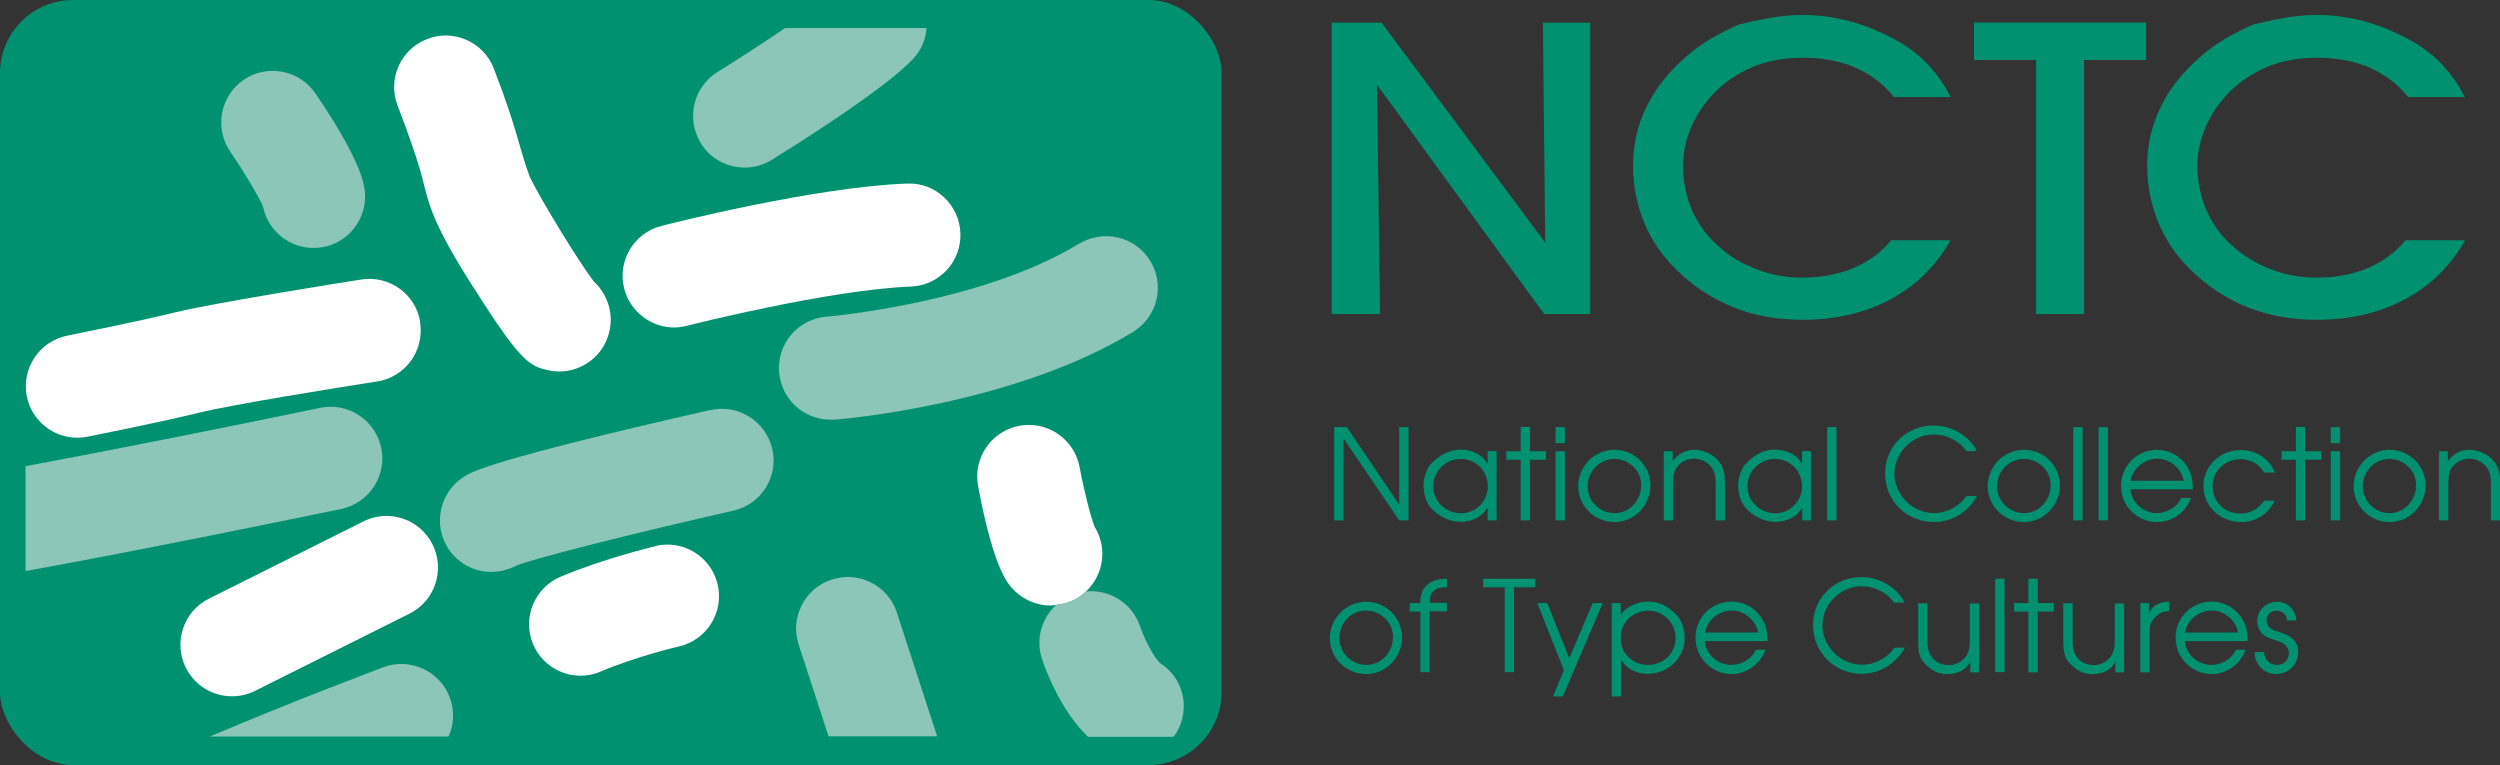 <?xml version="1.0" encoding="UTF-8"?><svg id="uuid-499f907b-d0f1-4888-b18f-954ebd8e5b97" xmlns="http://www.w3.org/2000/svg" viewBox="0 0 120.39 36.84"><rect x="0" y="0" width="120.39" height="36.84" fill="#333333" stroke="none"/><g id="uuid-d3e3e7d1-fe30-4a1d-a9b2-bd4796fc895b"><rect width="58.83" height="36.84" rx="3.52" ry="3.52" style="fill:#009171;"/><path d="M64.25,20.57h.61l2.52,3.73v-3.73h.45v4.49h-.45l-2.68-3.95v3.95h-.45v-4.49Z" style="fill:#009171;"/><path d="M72.07,25.06h-.43v-.63c-.26.47-.77.7-1.29.7s-1.04-.22-1.47-.7c-.12-.14-.33-.55-.33-1.06,0-.45.23-.9.35-1.02.51-.53.98-.7,1.44-.7.52,0,1.05.23,1.3.7v-.63h.43v3.33ZM69.01,23.42c0,.73.63,1.3,1.35,1.3s1.29-.6,1.29-1.29c0-.73-.56-1.33-1.3-1.33s-1.33.59-1.33,1.32Z" style="fill:#009171;"/><path d="M73.23,22.14h-.69v-.41h.69v-1.17h.45v1.17h.77v.41h-.77v2.92h-.45v-2.92Z" style="fill:#009171;"/><path d="M74.91,20.57h.45v.77h-.45v-.77ZM74.91,21.73h.45v3.33h-.45v-3.33Z" style="fill:#009171;"/><path d="M79.48,23.38c0,.94-.77,1.76-1.73,1.76s-1.75-.77-1.75-1.72.77-1.76,1.75-1.76,1.73.79,1.73,1.72ZM76.45,23.42c0,.71.58,1.29,1.3,1.29s1.28-.61,1.28-1.33c0-.37-.12-.66-.39-.92-.24-.23-.56-.36-.89-.36-.73,0-1.3.61-1.3,1.33Z" style="fill:#009171;"/><path d="M80.12,21.73h.43v.48c.26-.35.6-.55,1.04-.55s.88.2,1.18.55c.26.33.3.68.3,1.1v1.75h-.45v-1.75c0-.28-.02-.55-.19-.79-.2-.28-.52-.43-.86-.43-.31,0-.63.15-.82.41-.18.24-.17.53-.18.81v1.75h-.45v-3.33Z" style="fill:#009171;"/><path d="M87.22,25.06h-.43v-.63c-.25.47-.77.7-1.29.7-.5,0-1.04-.22-1.47-.7-.12-.14-.33-.55-.33-1.06,0-.45.23-.9.35-1.02.51-.53.97-.7,1.43-.7.53,0,1.06.23,1.3.7v-.63h.43v3.33ZM84.15,23.42c0,.73.63,1.3,1.34,1.3s1.29-.6,1.29-1.29c0-.73-.56-1.33-1.3-1.33s-1.33.59-1.33,1.32Z" style="fill:#009171;"/><path d="M87.99,20.57h.45v4.49h-.45v-4.49Z" style="fill:#009171;"/><path d="M94.68,21.72c-.33-.51-.97-.8-1.57-.8-1.02,0-1.88.89-1.88,1.88,0,1.05.89,1.91,1.91,1.91.61,0,1.21-.33,1.56-.82h.5c-.39.75-1.21,1.25-2.06,1.25-1.32,0-2.36-1.01-2.36-2.34s1.05-2.31,2.33-2.31c.46,0,.91.13,1.3.38.29.18.66.52.78.85h-.5Z" style="fill:#009171;"/><path d="M99.2,23.38c0,.94-.77,1.76-1.73,1.76s-1.75-.77-1.75-1.72.77-1.76,1.75-1.76,1.73.79,1.73,1.72ZM96.17,23.42c0,.71.58,1.29,1.3,1.29s1.28-.61,1.28-1.33c0-.37-.12-.66-.39-.92-.24-.23-.56-.36-.89-.36-.74,0-1.3.61-1.3,1.33Z" style="fill:#009171;"/><path d="M99.84,20.57h.45v4.49h-.45v-4.49Z" style="fill:#009171;"/><path d="M101.06,20.57h.45v4.49h-.45v-4.49Z" style="fill:#009171;"/><path d="M102.6,23.56c.02.63.64,1.15,1.25,1.15.49,0,.99-.28,1.19-.73h.47c-.23.67-.91,1.16-1.62,1.16-.98,0-1.75-.77-1.75-1.74s.77-1.74,1.73-1.74c.53,0,1,.24,1.34.64.31.39.38.78.39,1.26h-3.01ZM105.16,23.15c-.12-.59-.66-1.06-1.27-1.06s-1.18.45-1.29,1.06h2.56Z" style="fill:#009171;"/><path d="M109.55,24.09c-.3.65-.9,1.05-1.62,1.05-.99,0-1.82-.73-1.82-1.74s.84-1.73,1.8-1.73c.71,0,1.39.41,1.64,1.09h-.51c-.23-.4-.67-.65-1.13-.65-.74,0-1.36.55-1.36,1.3s.58,1.32,1.32,1.32c.51,0,.87-.22,1.17-.62h.5Z" style="fill:#009171;"/><path d="M110.56,22.14h-.69v-.41h.69v-1.17h.45v1.17h.77v.41h-.77v2.92h-.45v-2.92Z" style="fill:#009171;"/><path d="M112.24,20.57h.45v.77h-.45v-.77ZM112.24,21.73h.45v3.33h-.45v-3.33Z" style="fill:#009171;"/><path d="M116.81,23.38c0,.94-.77,1.76-1.73,1.76s-1.74-.77-1.74-1.72.77-1.76,1.74-1.76,1.73.79,1.73,1.72ZM113.78,23.42c0,.71.58,1.29,1.29,1.29s1.28-.61,1.28-1.33c0-.37-.12-.66-.39-.92-.24-.23-.56-.36-.89-.36-.74,0-1.29.61-1.29,1.33Z" style="fill:#009171;"/><path d="M117.45,21.73h.43v.48c.25-.35.6-.55,1.03-.55s.89.2,1.19.55c.25.33.3.68.3,1.1v1.75h-.45v-1.75c0-.28-.02-.55-.19-.79-.2-.28-.52-.43-.86-.43-.31,0-.63.15-.82.41-.18.24-.17.53-.18.81v1.75h-.45v-3.33Z" style="fill:#009171;"/><path d="M67.52,30.69c0,.95-.77,1.77-1.73,1.77s-1.75-.77-1.75-1.72.77-1.76,1.75-1.76,1.73.79,1.73,1.72ZM64.5,30.73c0,.71.59,1.29,1.3,1.29s1.28-.61,1.28-1.33c0-.36-.12-.66-.39-.92-.24-.22-.56-.37-.89-.37-.74,0-1.3.6-1.3,1.33Z" style="fill:#009171;"/><path d="M68.4,29.45h-.52v-.41h.52c-.03-.75.46-1.16,1.19-1.17h.09v.41h-.09c-.46,0-.74.22-.74.69v.06h.83v.41h-.83v2.93h-.45v-2.93Z" style="fill:#009171;"/><path d="M72.46,28.28h-1.04v-.41h2.51v.41h-1.02v4.09h-.45v-4.09Z" style="fill:#009171;"/><path d="M77.18,29.04l-1.92,4.5h-.47l.52-1.27-1.28-3.23h.48l1.06,2.66,1.13-2.66h.48Z" style="fill:#009171;"/><path d="M78.05,29.04v.58c.26-.44.85-.65,1.33-.65s.94.19,1.36.65c.2.18.39.62.39,1.1,0,1-.83,1.73-1.8,1.73-.49,0-1.04-.24-1.26-.7v1.79h-.45v-4.5h.43ZM80.69,30.72c0-.73-.59-1.31-1.31-1.31s-1.33.54-1.33,1.28c0,.37.09.67.35.93.25.26.59.4.95.4.74,0,1.34-.55,1.34-1.3Z" style="fill:#009171;"/><path d="M82.1,30.87c.03.64.64,1.15,1.26,1.15.49,0,.99-.27,1.19-.73h.47c-.23.67-.91,1.17-1.62,1.17-.97,0-1.75-.77-1.75-1.75s.77-1.74,1.74-1.74c.52,0,1.01.24,1.34.65.31.38.38.77.39,1.25h-3.02ZM84.67,30.46c-.12-.59-.66-1.06-1.27-1.06s-1.18.44-1.29,1.06h2.57Z" style="fill:#009171;"/><path d="M91.21,29.03c-.33-.51-.97-.8-1.57-.8-1.02,0-1.88.89-1.88,1.87,0,1.05.89,1.91,1.91,1.91.61,0,1.21-.32,1.56-.82h.5c-.39.74-1.21,1.26-2.06,1.26-1.32,0-2.36-1.02-2.36-2.35s1.05-2.31,2.32-2.31c.46,0,.91.12,1.3.38.29.18.66.52.78.85h-.5Z" style="fill:#009171;"/><path d="M95.31,32.38h-.43v-.52c-.22.43-.64.6-1.1.6-.43,0-.79-.15-1.17-.6-.2-.21-.24-.61-.24-1.05v-1.76h.45v1.76c0,.26.01.52.15.74.18.31.51.48.87.48.32,0,.62-.15.82-.4.17-.24.2-.52.2-.81v-1.76h.45v3.34Z" style="fill:#009171;"/><path d="M96.08,27.87h.45v4.5h-.45v-4.5Z" style="fill:#009171;"/><path d="M97.68,29.45h-.69v-.41h.69v-1.17h.45v1.17h.77v.41h-.77v2.93h-.45v-2.93Z" style="fill:#009171;"/><path d="M102.3,32.38h-.43v-.52c-.22.43-.64.6-1.1.6-.43,0-.79-.15-1.17-.6-.2-.21-.24-.61-.24-1.05v-1.76h.45v1.76c0,.26.01.52.14.74.18.31.51.48.87.48.32,0,.62-.15.82-.4.17-.24.2-.52.2-.81v-1.76h.45v3.34Z" style="fill:#009171;"/><path d="M103.06,29.04h.43v.48c.17-.4.56-.54.97-.55v.45c-.24.02-.41.07-.6.23-.31.26-.34.49-.34.86v1.87h-.45v-3.34Z" style="fill:#009171;"/><path d="M105.22,30.87c.03.64.64,1.15,1.26,1.15.49,0,.99-.27,1.19-.73h.47c-.23.67-.91,1.17-1.62,1.17-.97,0-1.75-.77-1.75-1.75s.77-1.74,1.74-1.74c.52,0,1,.24,1.34.65.31.38.38.77.39,1.25h-3.01ZM107.78,30.46c-.11-.59-.66-1.06-1.27-1.06s-1.18.44-1.29,1.06h2.56Z" style="fill:#009171;"/><path d="M109.03,31.39c-.01.34.26.63.6.63s.59-.22.59-.55c0-.4-.32-.55-.65-.64-.21-.07-.44-.14-.6-.29-.18-.15-.27-.4-.27-.63,0-.54.44-.93.96-.93s.92.42.92.9h-.45c0-.29-.22-.47-.52-.47-.26,0-.46.21-.46.46,0,.37.29.47.59.56.5.16.93.37.93.97s-.46,1.06-1.08,1.06c-.57,0-1.04-.5-1.01-1.06h.45Z" style="fill:#009171;"/><path d="M66.45,15.12h-2.32V1.09h2.4l7.88,10.59-.11-10.59h2.28v14.03h-2.22l-8.05-11.04.15,11.04Z" style="fill:#009171;"/><path d="M93.93,11.57c-.7,1.24-1.66,2.18-2.88,2.84-1.23.66-2.65.99-4.27.99-1.2,0-2.31-.2-3.33-.61-1.01-.41-1.93-1.01-2.73-1.81-.68-.66-1.2-1.42-1.55-2.28-.35-.86-.53-1.77-.53-2.73s.21-1.92.63-2.79c.43-.89,1.05-1.68,1.87-2.4.78-.71,1.64-1.17,2.59-1.6.95-.22,1.97-.46,3.06-.46,1.64,0,3.09.46,4.33,1.11,1.24.64,2.18,1.58,2.81,2.84h-2.73c-.51-.65-1.14-1.1-1.89-1.43-.75-.32-1.6-.46-2.54-.46-.76,0-1.47.12-2.16.36-.68.26-1.29.63-1.81,1.09-.55.51-.98,1.09-1.29,1.74-.31.68-.46,1.35-.46,2.02,0,.74.14,1.45.42,2.1.28.65.68,1.22,1.2,1.69.54.52,1.18.9,1.9,1.18.72.28,1.45.41,2.2.41.91,0,1.74-.15,2.48-.46.74-.32,1.34-.75,1.82-1.34h2.86Z" style="fill:#009171;"/><path d="M100.37,15.12h-2.32V2.89h-2.99v-1.8h8.29v1.8h-2.99v12.23Z" style="fill:#009171;"/><path d="M118.71,11.57c-.7,1.24-1.66,2.18-2.89,2.84-1.23.66-2.65.99-4.27.99-1.2,0-2.31-.2-3.33-.61-1.02-.41-1.93-1.01-2.74-1.81-.68-.66-1.19-1.42-1.55-2.28-.35-.86-.53-1.77-.53-2.73s.21-1.92.64-2.79c.42-.89,1.05-1.68,1.87-2.4.78-.71,1.64-1.17,2.59-1.6.95-.22,1.97-.46,3.06-.46,1.64,0,3.08.46,4.32,1.11,1.24.64,2.18,1.58,2.81,2.84h-2.73c-.51-.65-1.14-1.1-1.89-1.43-.75-.32-1.59-.46-2.54-.46-.75,0-1.47.12-2.15.36-.68.26-1.29.63-1.81,1.09-.55.51-.98,1.09-1.29,1.74-.31.68-.46,1.35-.46,2.02,0,.74.14,1.45.42,2.1.28.65.68,1.22,1.2,1.69.55.52,1.18.9,1.9,1.18.72.28,1.45.41,2.2.41.92,0,1.74-.15,2.48-.46.73-.32,1.34-.75,1.82-1.34h2.86Z" style="fill:#009171;"/><path d="M26.44,17.84c.16.03.33.05.49.05,1.16,0,2.2-.82,2.43-2,.18-.88-.14-1.75-.75-2.32-.65-.82-2.59-3.98-3.11-5.08-.52-1.41-.56-2.19-1.72-5.19-.49-1.28-1.94-1.92-3.21-1.42-1.28.49-1.92,1.93-1.42,3.21.5,1.28,1.09,3,1.22,3.62.25.92.34,1.85,2.3,4.93,2.4,3.78,2.79,4,3.79,4.2ZM27.42,12.97s0,0,0,0c0,0,0,0,0,0ZM27.42,12.97h0,0ZM20.37,8.82h.01-.01Z" style="fill:#fff;"/><path d="M32.45,15.77c.2,0,.41-.03.62-.08.07-.02,6.86-1.74,10.79-1.89,1.37-.05,2.44-1.2,2.39-2.57-.05-1.37-1.21-2.46-2.57-2.39-4.45.16-11.53,1.96-11.83,2.04-1.33.34-2.13,1.69-1.79,3.02.29,1.12,1.3,1.87,2.41,1.87Z" style="fill:#fff;"/><path d="M52.74,25.43c-.17-.35-.53-1.75-.75-2.93-.25-1.35-1.54-2.24-2.89-2-1.35.25-2.25,1.54-2,2.89.22,1.22.69,3.44,1.34,4.53.47.79,1.3,1.24,2.16,1.24.09,0,.17-.02.26-.03.34-.04.67-.12.99-.31.17-.1.31-.21.45-.34.82-.77,1.04-2.03.45-3.05Z" style="fill:#fff;"/><path d="M31.58,26.3c-.1.02-2.45.58-4.58,1.47-1.26.53-1.86,1.99-1.33,3.25.4.95,1.32,1.52,2.29,1.52.32,0,.65-.06.96-.2,1.73-.73,3.76-1.21,3.78-1.21,1.34-.31,2.17-1.65,1.86-2.98-.31-1.34-1.65-2.17-2.98-1.86Z" style="fill:#fff;"/><path d="M20.24,15.53c-.21-1.36-1.48-2.28-2.84-2.07-.72.11-7.08,1.12-9,1.59-1.78.44-5.11,1.1-5.15,1.11-1.35.27-2.22,1.57-1.96,2.92.23,1.18,1.27,2,2.44,2,.16,0,.32-.02.48-.05.14-.03,3.49-.69,5.39-1.16,1.44-.36,6.67-1.21,8.56-1.5,1.36-.21,2.28-1.48,2.07-2.84Z" style="fill:#fff;"/><path d="M17.5,25.11l-7.44,3.72c-1.23.61-1.72,2.11-1.11,3.33.44.87,1.31,1.37,2.22,1.37.37,0,.75-.08,1.11-.26l7.44-3.72c1.23-.61,1.72-2.11,1.11-3.33-.61-1.23-2.11-1.73-3.33-1.11Z" style="fill:#fff;"/><path d="M12.67,9.97c.25,1.17,1.28,1.97,2.43,1.97.17,0,.34-.02.51-.05,1.34-.28,2.2-1.6,1.92-2.94-.25-1.21-1.41-3.09-2.34-4.45-.77-1.13-2.32-1.43-3.45-.66-1.13.77-1.43,2.32-.66,3.45.73,1.07,1.48,2.35,1.59,2.68Z" style="fill:#8bc6b8;"/><path d="M33.74,6.89c.47.76,1.28,1.18,2.12,1.18.44,0,.89-.12,1.3-.37.87-.54,5.3-3.29,6.79-4.84.41-.43.63-.96.67-1.51h-6.81c-1.09.74-2.31,1.53-3.25,2.11-1.17.72-1.53,2.25-.82,3.42Z" style="fill:#8bc6b8;"/><path d="M51.97,11.73c-4.73,2.89-12.1,3.51-12.17,3.52-1.37.11-2.39,1.3-2.28,2.67.1,1.3,1.19,2.29,2.47,2.29.06,0,.13,0,.2,0,.35-.03,8.61-.71,14.38-4.23,1.17-.72,1.54-2.25.82-3.42-.72-1.17-2.24-1.54-3.42-.82Z" style="fill:#8bc6b8;"/><path d="M55.84,31.9c-.24-.2-.71-1.07-.94-1.74-.38-1.12-1.48-1.79-2.6-1.68-.13.13-.28.24-.45.34-.31.18-.65.27-.99.31-.7.64-1,1.65-.68,2.61.21.63.92,2.49,2.21,3.74h4.11c.04-.06.1-.1.14-.17.71-1.17.36-2.69-.81-3.4Z" style="fill:#8bc6b8;"/><path d="M40.05,27.91c-1.3.42-2.02,1.83-1.59,3.13l1.44,4.42h5.23l-1.94-5.96c-.42-1.3-1.83-2.02-3.13-1.59Z" style="fill:#8bc6b8;"/><path d="M34.22,19.74c-10.65,2.42-11.53,2.99-11.9,3.23-1.15.75-1.48,2.28-.74,3.44.48.73,1.27,1.14,2.09,1.13.4,0,.81-.1,1.19-.3.96-.39,6.13-1.67,10.46-2.65,1.34-.3,2.18-1.64,1.87-2.97s-1.64-2.18-2.97-1.87ZM24.9,27.22s.08-.05.12-.07c-.04.03-.08.05-.12.07Z" style="fill:#8bc6b8;"/><path d="M18.36,21.57c-.28-1.34-1.6-2.21-2.94-1.93-4.09.85-9.79,1.99-14.19,2.81v5.05c5.65-1.02,13.16-2.57,15.2-2.99,1.34-.28,2.21-1.59,1.93-2.94Z" style="fill:#8bc6b8;"/><path d="M21.66,33.59c-.48-1.28-1.91-1.94-3.2-1.46-.26.1-4.34,1.63-8.36,3.34h11.5c.26-.57.3-1.24.06-1.88Z" style="fill:#8bc6b8;"/></g></svg>